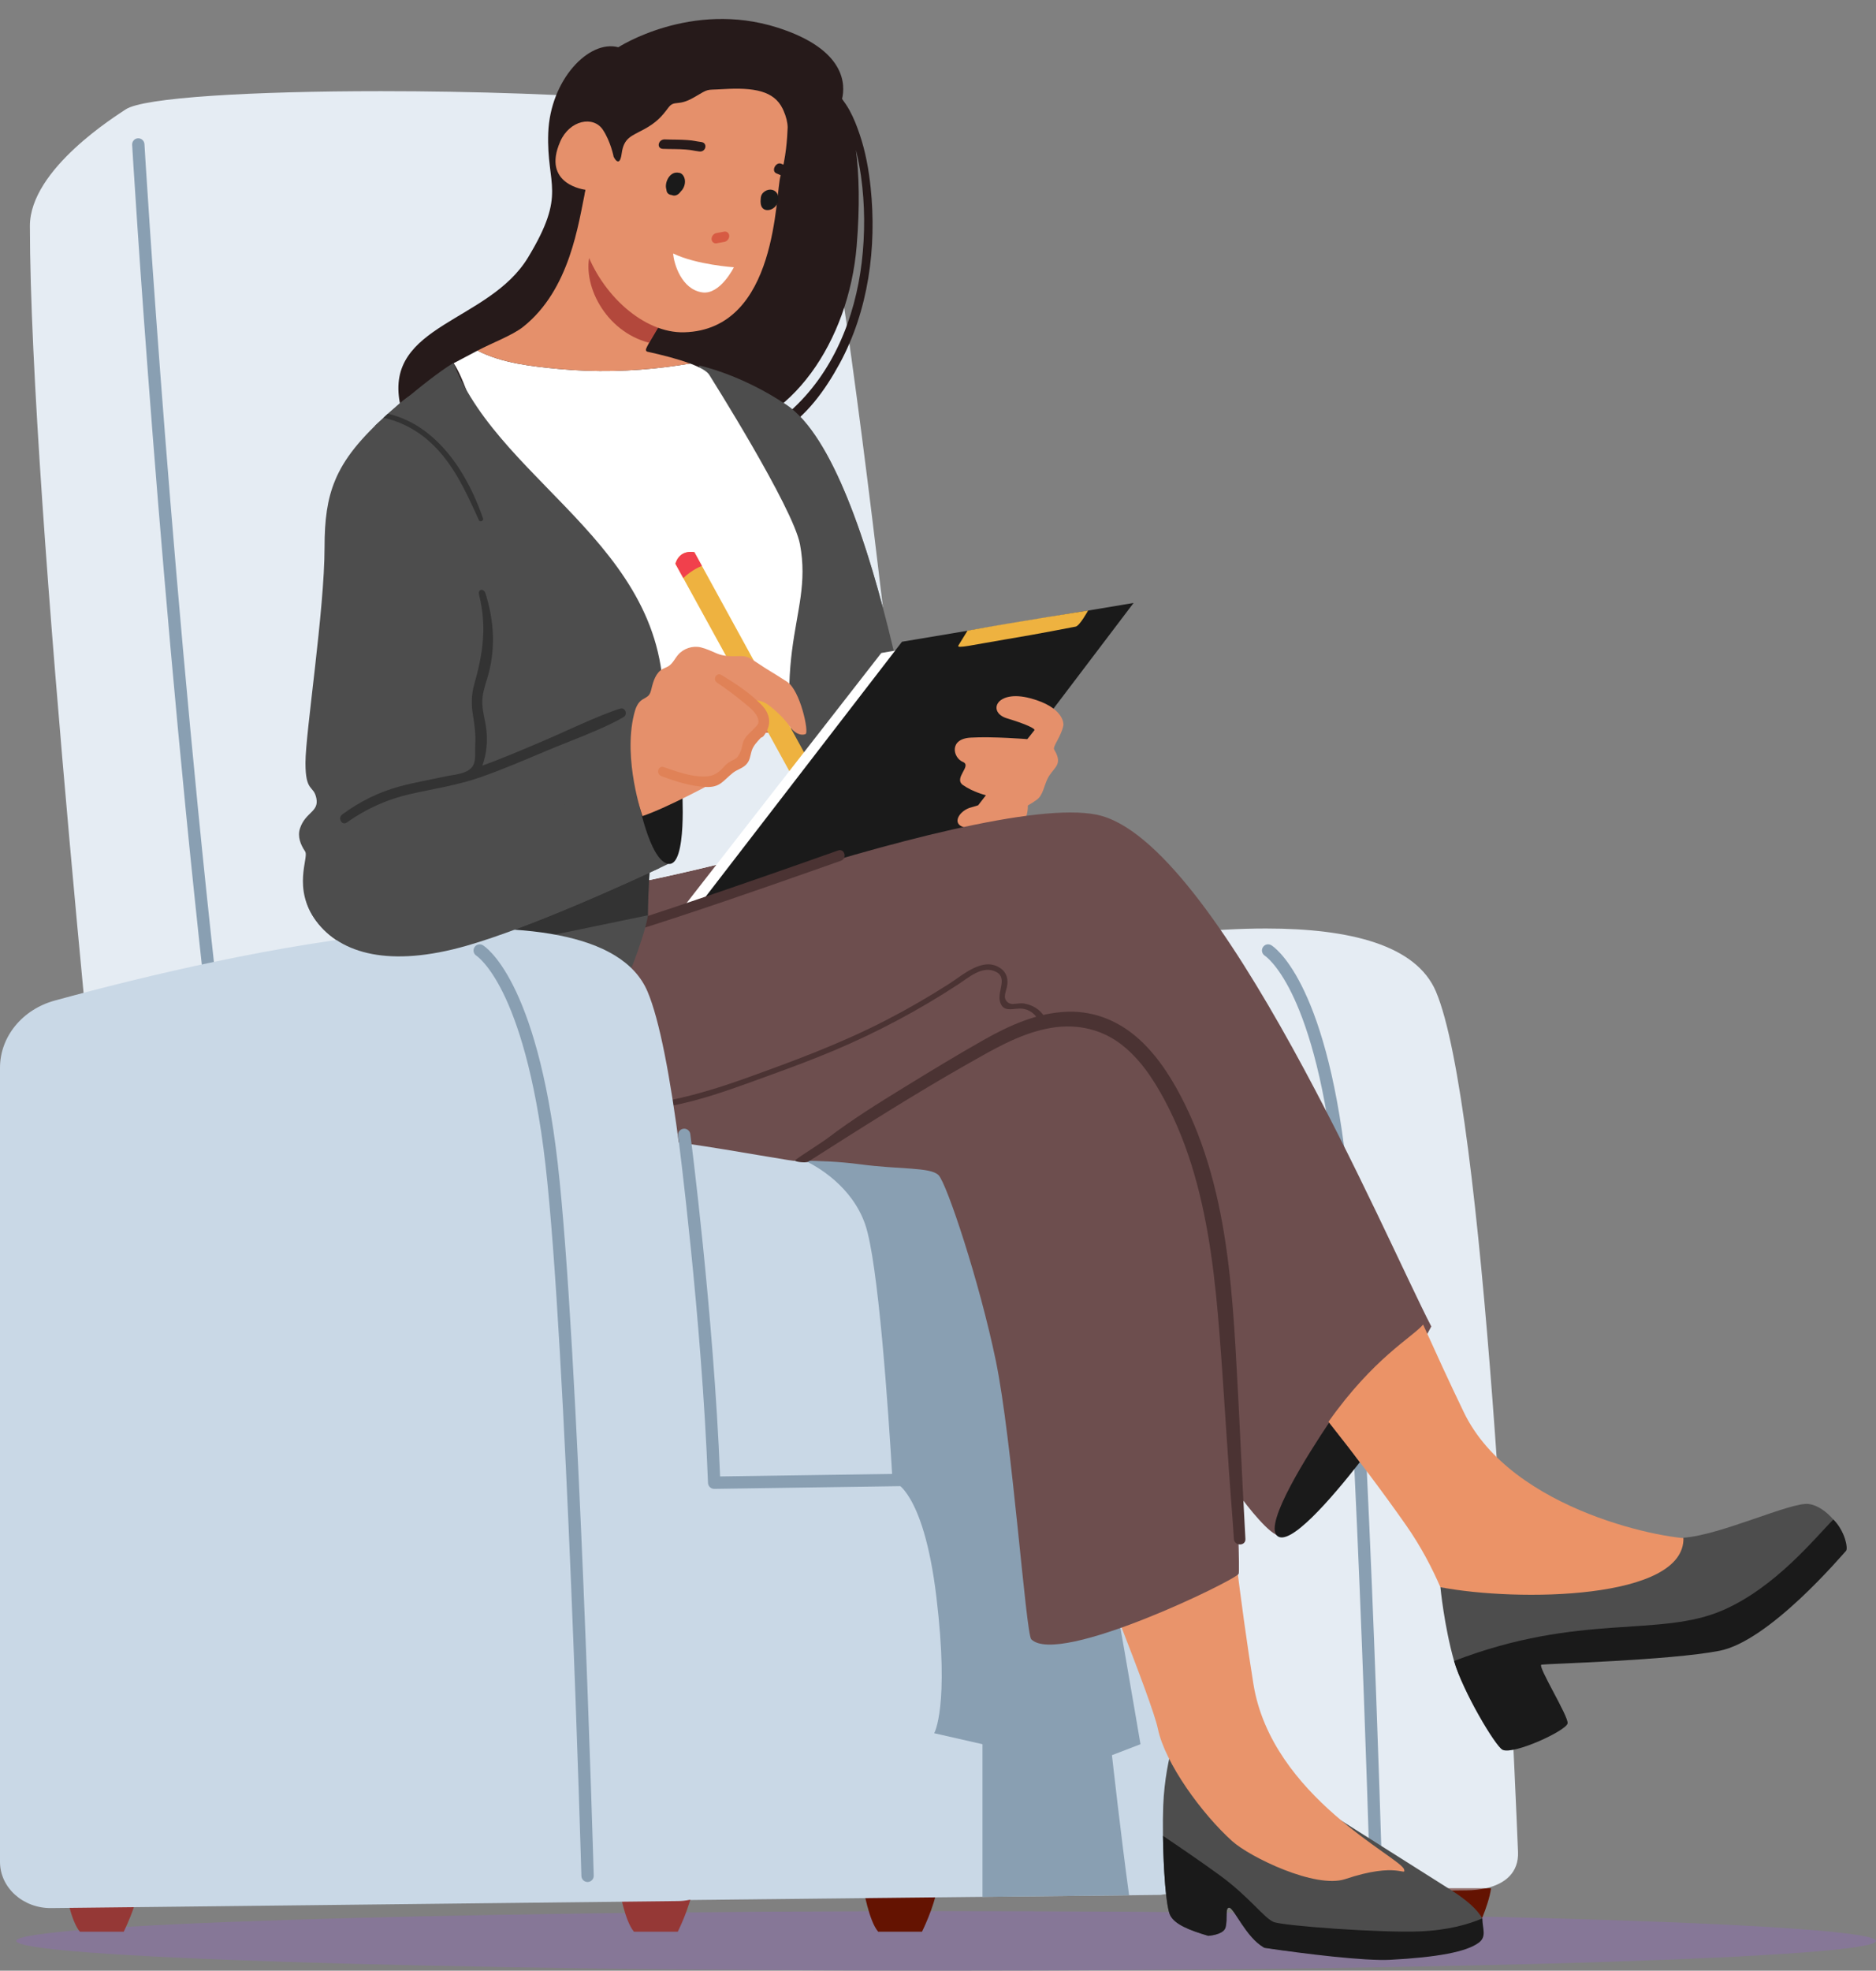 <?xml version="1.0" encoding="UTF-8"?><svg xmlns="http://www.w3.org/2000/svg" xmlns:xlink="http://www.w3.org/1999/xlink" height="1080.8" preserveAspectRatio="xMidYMid meet" version="1.0" viewBox="0.0 -10.4 1029.5 1080.8" width="1029.5" zoomAndPan="magnify"><rect x="0.0" y="-10.4" width="1029.5" height="1080.8" fill="#808080" stroke="none"/><defs><clipPath id="a"><path d="M 8 1037 L 1029.512 1037 L 1029.512 1070.391 L 8 1070.391 Z M 8 1037"/></clipPath></defs><g><g clip-path="url(#a)"><path d="M 1029.512 1054.078 C 1029.512 1063.09 801.039 1070.391 519.215 1070.391 C 237.387 1070.391 8.918 1063.09 8.918 1054.078 C 8.918 1045.07 237.387 1037.762 519.215 1037.762 C 801.039 1037.762 1029.512 1045.07 1029.512 1054.078" fill="#867797"/></g><g><path d="M 777.863 1025.219 C 777.863 1025.219 780.875 1043.199 785.973 1049.031 L 810.016 1049.031 C 810.016 1049.031 816.797 1035.422 818.258 1025.219 C 818.258 1025.219 775.676 1025.219 777.863 1025.219" fill="#641301"/></g><g><path d="M 473.816 1025.219 C 473.816 1025.219 476.824 1043.199 481.926 1049.031 L 505.969 1049.031 C 505.969 1049.031 512.75 1035.422 514.207 1025.219 C 514.207 1025.219 471.629 1025.219 473.816 1025.219" fill="#641301"/></g><g><path d="M 460.102 1030.211 C 444.941 1030.211 432.668 1024.629 432.668 1010.719 L 432.668 666.512 L 521.383 663.844 C 521.383 663.844 515.707 606.34 507.281 526.84 C 565.152 512.801 637.539 498.832 694.75 498.832 C 740.906 498.832 777.188 507.922 788.012 533.406 C 814.527 595.812 829.203 911.012 833.047 1005.25 C 833.508 1016.5 826.078 1022.82 815.324 1025.219 C 806.023 1025.219 777.781 1025.219 777.781 1025.219 C 777.781 1025.219 777.809 1025.219 777.863 1025.219 C 777.863 1025.219 777.949 1025.738 778.121 1026.641 L 513.324 1029.609 C 513.699 1028.109 514.004 1026.629 514.207 1025.219 L 473.734 1025.219 C 473.734 1025.219 473.762 1025.219 473.816 1025.219 C 473.816 1025.219 474.145 1027.191 474.773 1030.051 L 460.805 1030.199 C 460.566 1030.211 460.336 1030.211 460.102 1030.211" fill="#e5ecf3"/></g><g><path d="M 778.121 1026.641 C 777.949 1025.738 777.863 1025.219 777.863 1025.219 C 777.809 1025.219 777.781 1025.219 777.781 1025.219 C 777.781 1025.219 806.023 1025.219 815.324 1025.219 C 812.109 1025.93 808.598 1026.301 804.906 1026.34 L 778.121 1026.641" fill="#967471"/></g><g><path d="M 474.773 1030.051 C 474.145 1027.191 473.816 1025.219 473.816 1025.219 C 473.762 1025.219 473.734 1025.219 473.734 1025.219 L 514.207 1025.219 C 514.004 1026.629 513.699 1028.109 513.324 1029.609 L 474.773 1030.051" fill="#967471"/></g><g><path d="M 755.109 1021.762 C 753.285 1021.762 751.781 1020.309 751.73 1018.469 C 751.648 1015.578 743.379 727.688 732.008 628.383 C 726.219 577.801 716.207 549.309 708.824 534.309 C 700.855 518.121 694.191 513.812 694.129 513.77 C 692.559 512.785 692.055 510.715 693.016 509.137 C 693.98 507.555 696.016 507.031 697.605 507.969 C 698.809 508.68 727.156 526.504 738.73 627.613 C 750.129 727.203 758.41 1015.379 758.492 1018.281 C 758.547 1020.148 757.074 1021.711 755.207 1021.762 L 755.109 1021.762" fill="#899fb2"/></g><g><path d="M 60.176 677.715 C 60.176 677.715 16.473 265.195 16.406 113.535 C 16.391 82.176 64.41 52.738 68.902 49.641 C 78.488 43.02 139.141 39.602 209 39.602 C 310.355 39.602 431.105 46.801 443.516 61.871 C 452.828 73.176 469.23 193.207 484.59 323.156 C 471.41 273.512 453.621 226.523 431.688 211.703 C 406.621 194.766 383.59 190.023 383.59 190.023 L 383.812 191.141 C 382.324 190.398 380.609 189.676 378.734 188.977 C 374.605 189.664 370.461 190.293 366.293 190.824 C 354.578 192.312 342.848 193.09 331.105 193.09 C 322.953 193.09 314.797 192.715 306.633 191.941 C 292.062 190.566 275.441 188.793 262.031 181.895 C 255.18 185.508 249.73 188.402 248.961 188.812 C 267.641 216.551 307.137 401.492 321.879 461.914 C 318.902 462.715 315.895 463.562 312.867 464.457 C 238.895 486.367 236.969 493.652 236.969 493.652 C 236.969 493.652 232.012 500.227 231.785 526.461 C 219.699 550.062 222.703 573.562 227.527 584.676 C 242.5 619.113 258.973 631.094 258.973 631.094 L 432.668 584.492 L 432.668 666.512 L 60.176 677.715 M 487.5 531.773 L 460.312 478.48 C 472.645 477.141 487.156 474.273 501.227 470.434 C 503.359 490.062 505.391 509.016 507.281 526.84 C 500.469 528.488 493.859 530.141 487.5 531.773" fill="#e5ecf3"/></g><g><path d="M 432.668 666.512 L 432.668 584.492 L 504.555 565.207 L 487.5 531.773 C 493.859 530.141 500.469 528.488 507.281 526.84 C 515.707 606.34 521.383 663.844 521.383 663.844 L 432.668 666.512" fill="#d7e2ed"/></g><g><path d="M 477.797 92.598 C 476.766 82.691 474.996 72.816 471.789 63.371 C 470.27 58.879 468.52 54.328 466.234 50.172 C 465 47.922 463.59 45.852 462.098 43.828 C 463.891 36.461 464.594 16.801 426.645 4.73 C 379.219 -10.359 339.336 15.512 339.336 15.512 C 323.168 11.191 301.941 33.398 300.863 62.5 C 299.785 91.602 311.312 95.266 289.758 130.836 C 268.199 166.402 211.07 167.48 219.453 210.684 C 227.84 253.887 259.992 232.887 259.992 232.887 C 259.992 232.887 345.895 232.594 390.086 228.281 C 434.277 223.973 465.766 176.402 470.102 124.668 C 471.945 102.672 471.434 84.938 469.699 71.914 C 470.867 76.59 471.801 81.328 472.473 86.094 C 474.688 101.727 474.762 117.805 472.891 133.48 C 469.234 164.098 457.055 194.203 433.688 215.059 C 426.34 221.617 417.715 225.59 408.312 228.281 C 403.766 229.582 399.121 230.871 394.469 231.715 C 391.445 232.262 387.512 232.645 385.406 230.008 C 383.344 227.426 379.145 230.762 380.855 233.516 C 385.469 240.938 394.73 238.516 401.672 236.668 C 410.66 234.277 419.785 231.559 427.844 226.785 C 442.441 218.133 452.863 203.559 460.812 188.926 C 476.609 159.844 481.188 125.23 477.797 92.598" fill="#261a1a"/></g><g><path d="M 383.59 190.023 C 383.59 190.023 406.621 194.766 431.688 211.703 C 456.754 228.637 476.398 287.574 489.949 344.48 C 503.496 401.383 542.789 371.578 542.789 371.578 C 542.789 371.578 560.402 414.934 559.723 437.965 C 559.047 460.996 449.301 488.098 431.012 476.578 C 412.719 465.062 416.109 325.512 408.656 281.477 C 401.203 237.445 384.27 193.41 384.27 193.41 L 383.59 190.023" fill="#4d4d4d"/></g><g><path d="M 684.25 794.316 L 628.844 798.809 C 628.844 798.809 203.566 810.789 185.598 794.316 C 184.789 793.586 183.996 792.609 183.23 791.43 C 176.941 781.871 171.883 758.59 169.574 732.07 C 165.816 688.91 169.383 637.176 187.094 622.109 C 217.043 596.652 379.293 617.438 432.199 625.766 C 485.09 634.09 642.32 619.117 661.789 635.586 C 670.922 643.316 676.434 678.758 679.715 714.188 C 681.391 732.504 682.496 750.832 683.188 765.312 C 683.996 782.52 684.25 794.316 684.25 794.316" fill="#c9d8e6"/></g><g><path d="M 684.25 1020.969 L 636.965 1028.84 L 193.34 1033.641 C 193.34 1033.641 183.996 1019.27 183.23 1018.078 C 176.941 1008.531 171.883 985.246 169.574 958.727 C 165.816 915.57 159.387 709.035 177.102 693.973 C 207.051 668.516 388.414 685.648 441.32 693.973 C 494.211 702.297 637.715 693.043 657.184 709.516 C 666.316 717.242 676.434 905.414 679.715 940.848 C 681.391 959.16 682.496 977.488 683.188 991.969 C 683.996 1009.18 684.25 1020.969 684.25 1020.969" fill="#c9d8e6"/></g><g><path d="M 489.805 801.789 C 489.805 801.789 506.645 805.289 513.871 865.504 C 521.094 925.719 512.664 940.168 512.664 940.168 L 539.16 946.191 L 539.16 1029.898 L 619.617 1029.031 C 615.129 996.449 610.211 952.211 610.211 952.211 L 625.867 946.191 C 625.867 946.191 610.977 857.918 601.188 807.305 C 590.465 797.762 578.941 787.68 567.102 777.613 C 534.602 778.531 489.805 801.789 489.805 801.789" fill="#899fb2"/></g><g><path d="M 230.113 606.586 C 215.73 609.984 199.508 608.043 186.992 617.211 C 176.863 624.633 171.324 636.742 171.723 649.191 C 171.832 652.539 177.004 652.559 176.941 649.191 C 176.707 636.32 183.652 624.199 195.59 618.871 C 206.82 613.859 219.859 615.113 231.691 612.316 C 235.414 611.438 233.84 605.703 230.113 606.586" fill="#899fb2"/></g><g><path d="M 561.504 627.598 C 517.969 628.152 468.691 623.789 440.508 625.605 C 448.934 629.316 467.664 640.508 474.809 661.16 C 481.941 681.781 487.438 761.777 489.805 801.789 C 526.633 801.199 559.895 800.492 584.648 799.922 L 561.504 627.598" fill="#899fb2"/></g><g><path d="M 504.555 565.207 L 258.973 631.094 C 258.973 631.094 242.5 619.113 227.527 584.676 C 222.703 573.562 219.699 550.062 231.785 526.461 C 232.012 500.227 236.969 493.652 236.969 493.652 C 236.969 493.652 238.895 486.367 312.867 464.457 C 386.84 442.547 446.027 450.477 446.027 450.477 L 504.555 565.207" fill="#6d4e4e"/></g><g><path d="M 378.734 188.977 C 374.605 189.664 370.461 190.293 366.293 190.824 C 346.449 193.344 326.555 193.824 306.633 191.941 C 292.062 190.566 275.441 188.793 262.031 181.895 C 255.18 185.508 249.73 188.402 248.961 188.812 C 269.578 219.426 315.551 441.535 325.613 476.383 C 335.246 479.578 431.855 454.281 446.027 450.477 C 417.113 347.18 446.906 330.426 439.016 288.148 C 435.254 267.992 389.672 195.945 389.414 195.469 C 388.191 193.188 384.121 190.988 378.734 188.977" fill="#fff"/></g><g><path d="M 446.027 450.477 C 446.016 450.426 445.996 450.371 445.984 450.32 C 446 450.371 446.012 450.426 446.027 450.477 M 445.969 450.27 C 445.961 450.234 445.949 450.195 445.938 450.16 C 445.949 450.195 445.961 450.234 445.969 450.27 M 445.926 450.105 C 445.914 450.074 445.906 450.035 445.895 450.008 C 445.906 450.039 445.914 450.074 445.926 450.105 M 445.879 449.938 C 445.867 449.906 445.859 449.871 445.852 449.84 C 445.859 449.871 445.867 449.906 445.879 449.938 M 445.836 449.789 C 445.824 449.75 445.816 449.723 445.809 449.688 C 445.816 449.723 445.824 449.754 445.836 449.789 M 445.789 449.617 C 445.781 449.59 445.77 449.559 445.762 449.527 C 445.773 449.559 445.781 449.586 445.789 449.617 M 445.746 449.469 C 445.738 449.434 445.727 449.395 445.719 449.363 C 445.727 449.398 445.734 449.43 445.746 449.469 M 445.703 449.309 C 445.691 449.27 445.68 449.23 445.672 449.191 C 445.68 449.23 445.691 449.27 445.703 449.309 M 445.66 449.156 C 445.648 449.113 445.633 449.062 445.621 449.02 C 445.637 449.066 445.648 449.109 445.66 449.156 M 445.617 449 C 438.055 421.668 434.633 400.441 433.527 383.223 C 433.531 383.223 433.531 383.223 433.531 383.223 C 434.637 400.445 438.051 421.656 445.617 449" fill="#8a9198"/></g><g><path d="M 328.203 476.66 C 327.059 476.66 326.184 476.57 325.613 476.383 C 323.633 469.508 320.246 455.336 315.938 436.801 C 356.418 422.023 395.453 403.598 433.527 383.223 C 434.633 400.441 438.055 421.668 445.617 449 C 445.617 449.008 445.621 449.012 445.621 449.02 C 445.633 449.062 445.648 449.113 445.66 449.156 C 445.664 449.168 445.668 449.18 445.672 449.191 C 445.68 449.23 445.691 449.27 445.703 449.309 C 445.707 449.324 445.715 449.348 445.719 449.363 C 445.727 449.395 445.738 449.434 445.746 449.469 C 445.75 449.484 445.758 449.508 445.762 449.527 C 445.77 449.559 445.781 449.59 445.789 449.617 C 445.793 449.641 445.801 449.664 445.809 449.688 C 445.816 449.723 445.824 449.75 445.836 449.789 C 445.84 449.805 445.844 449.824 445.852 449.84 C 445.859 449.871 445.867 449.906 445.879 449.938 C 445.883 449.961 445.891 449.984 445.895 450.008 C 445.906 450.035 445.914 450.074 445.926 450.105 C 445.93 450.125 445.934 450.141 445.938 450.16 C 445.949 450.195 445.961 450.234 445.969 450.27 C 445.977 450.285 445.98 450.305 445.984 450.32 C 445.996 450.371 446.016 450.426 446.027 450.477 C 432.691 454.055 346.387 476.66 328.203 476.66" fill="#e5ecf3"/></g><g><path d="M 355.652 497.824 C 354.652 476.344 360.719 409.758 363.199 388.094 C 374.188 292.023 275.699 257.406 248.844 188.633 C 232.938 198.348 205.812 223.039 205.812 223.039 L 228.273 482.098 C 228.273 482.098 249.02 557.344 285.715 539.27 C 290.25 537.035 351.09 513.262 356.227 511.188 C 356.047 506.734 355.859 502.281 355.652 497.824" fill="#4d4d4d"/></g><g><path d="M 356.996 458.656 C 355.82 459.105 354.645 459.543 353.473 459.996 C 314.531 475.055 277.035 492.766 239.562 510.746 C 249.238 529.773 264.91 549.516 285.715 539.27 C 290.25 537.035 351.09 513.262 356.227 511.188 C 356.047 506.734 355.859 502.281 355.652 497.824 C 355.273 489.648 355.914 474.934 356.996 458.656" fill="#333"/></g><g><path d="M 432.328 367.629 C 426.152 364.387 420.703 366.719 417.34 371.344 C 412.488 375.641 408.023 382.617 412.523 387.961 C 417.941 394.398 427.969 390.867 433.363 386.469 C 439.785 381.227 440.301 371.809 432.328 367.629" fill="#d37450"/></g><g><path d="M 366.789 463.379 C 366.789 463.379 297.906 496.324 255.977 508.305 C 214.051 520.285 187.094 512.797 173.617 494.824 C 160.141 476.859 172.121 461.883 172.121 461.883 C 172.121 461.883 161.637 452.898 164.633 443.914 C 167.629 434.93 175.113 434.93 173.617 427.441 C 172.121 419.953 167.629 424.445 167.629 407.977 C 167.629 391.504 178.109 324.117 178.109 289.676 C 178.109 274.836 179.547 263.469 183.906 253.047 C 184.473 251.625 185.133 250.219 185.836 248.824 C 191.918 236.695 202.34 225.406 219.453 210.684 C 252.984 181.859 268.012 231.594 268.012 231.594 L 268.707 320.375 C 268.707 320.375 268.707 344.332 264.215 363.801 C 259.723 383.266 262.715 390.754 262.715 398.242 C 262.715 405.73 261.219 414.715 261.219 414.715 C 261.219 414.715 348.07 380.273 352.562 377.277 C 357.055 374.281 366.789 463.379 366.789 463.379" fill="#4d4d4d"/></g><g><path d="M 349.809 426.352 C 349.809 426.352 356.309 461.883 366.789 463.379 C 377.273 464.879 374.277 421.453 374.277 421.453 L 349.809 426.352" fill="#1a1a1a"/></g><g><path d="M 370.633 298.762 L 443.957 432.129 C 443.957 432.129 449.012 437.504 453.438 435.922 C 453.438 435.922 456.598 433.078 454.703 426.758 L 381.062 292.438 C 381.062 292.438 373.164 290.543 370.633 298.762" fill="#eeb240"/></g><g><path d="M 451.633 421.156 C 447.844 422.539 444.105 424.074 440.57 425.969 L 443.957 432.129 C 443.957 432.129 451.312 440.34 455.734 438.762 C 455.734 438.762 457.961 436.164 454.703 426.758 L 451.633 421.156" fill="#fff"/></g><g><path d="M 378.598 303.613 C 380.684 302.109 382.883 300.883 385.18 299.949 L 381.062 292.438 C 381.062 292.438 373.164 290.543 370.633 298.762 L 374.969 306.641 C 376.145 305.504 377.395 304.484 378.598 303.613" fill="#f1404c"/></g><g><path d="M 347.93 381.355 C 348.695 378.23 349.793 375.016 352.504 373.277 C 353.734 372.488 355.176 371.938 356.102 370.805 C 356.887 369.844 357.195 368.594 357.484 367.387 C 358.488 363.203 359.879 358.57 363.648 356.496 C 364.656 355.941 365.785 355.609 366.773 355.008 C 369.145 353.559 370.324 350.797 372.141 348.688 C 375.141 345.203 380.145 343.586 384.617 344.652 C 387.633 345.367 390.676 346.852 393.527 348.039 C 396.574 349.305 399.984 349.543 403.281 349.492 C 405.551 349.457 407.879 349.223 410.031 349.93 C 411.383 350.375 412.59 351.168 413.773 351.957 C 424.004 358.793 421.562 356.801 431.895 363.484 C 439.23 368.234 444.059 391.344 442.086 392.168 C 438.879 393.508 435.348 390.766 433.773 388.504 C 429.93 382.992 424.984 378.648 421.312 375.969 C 418.367 373.816 414.203 373.5 410.699 372.574 C 412.395 375.605 415.773 375.914 417.516 378.969 C 419.23 381.977 418.953 385.789 416.758 388.445 C 414.711 390.926 411.355 392.352 410.082 395.305 C 408.789 398.309 410.043 402.105 408.238 404.832 C 406.125 408.027 401.062 407.898 398.672 410.891 C 397.223 412.703 396.973 415.434 395.078 416.773 C 393.414 417.953 366.039 432.684 352.562 437.176 C 352.562 437.176 341.797 406.398 347.93 381.355" fill="#e5906b"/></g><g><path d="M 417.969 376.254 C 411.703 369.738 403.566 364.434 395.887 359.773 C 393.199 358.137 390.883 362.227 393.445 363.953 C 398.434 367.32 403.277 370.875 407.898 374.73 C 409.73 376.262 411.793 377.766 413.379 379.559 C 415.711 382.203 416.547 384.16 416.086 386.488 C 413.984 389.652 410.758 391.57 408.699 394.727 C 407.312 396.855 407.461 399.031 406.57 401.285 C 404.496 406.547 403.293 405.492 399.719 407.898 C 398.074 409.008 397.086 410.496 395.656 411.82 C 392.766 414.496 390.363 415.383 386.527 415.469 C 379.254 415.633 371.031 412.695 364.254 410.305 C 361.133 409.203 359.863 414.074 362.895 415.223 C 370.656 418.156 379.152 420.863 387.512 421.211 C 395.27 421.531 396.734 417.785 402.246 413.426 C 404.492 411.648 407.434 411.027 409.449 408.93 C 411.547 406.746 411.617 404.492 412.398 401.715 C 413.297 398.531 415.551 396.41 417.57 394.18 C 418.164 394.023 418.734 393.684 419.188 393.078 C 423.508 387.297 422.922 381.402 417.969 376.254" fill="#e08257"/></g><g><path d="M 340.32 378.238 C 328.449 381.93 309.512 391.141 298.059 395.984 C 287.039 400.645 275.992 405.438 264.711 409.492 C 267.027 403.039 267.695 396.156 266.844 389.348 C 266.254 384.602 264.762 379.891 264.656 375.09 C 264.555 370.434 265.996 366.195 267.336 361.82 C 272.094 346.305 271.34 330.699 266.461 315.133 C 265.492 312.051 262.109 312.59 262.891 315.742 C 267.203 333.168 265.09 347.879 260.273 364.82 C 258.613 370.656 258.586 376.188 259.594 382.148 C 260.484 387.398 261.113 392.73 260.785 398.062 C 260.59 401.219 261.254 406.297 259.785 409.133 C 257.137 414.242 249.285 414.34 244.41 415.414 C 236.023 417.262 227.535 418.668 219.238 420.926 C 207.797 424.035 197.289 429.273 187.77 436.324 C 185.199 438.23 187.641 442.59 190.32 440.691 C 200.812 433.246 212.305 428.02 224.859 425.16 C 237.855 422.199 250.816 420.336 263.469 415.93 C 275.934 411.59 288.105 406.336 300.266 401.219 C 311.66 396.422 331.648 389.199 342.262 382.836 C 344.652 381.402 343.109 377.371 340.32 378.238" fill="#333"/></g><g><path d="M 265.078 273.93 C 258.594 255.242 248.008 236.254 231.43 224.754 C 226.242 221.164 219.66 218.062 212.859 216.496 C 212.02 217.258 211.191 218.012 210.387 218.754 C 218.746 220.367 227.016 224.723 232.988 229.484 C 247.738 241.254 255.18 258.176 262.816 274.887 C 263.387 276.16 265.543 275.262 265.078 273.93" fill="#333"/></g><g><path d="M 454.203 438.957 C 454.203 438.957 454.875 438.188 456.223 437.805 C 456.223 437.805 458.727 443.289 459.207 444.543 C 459.688 445.793 454.203 438.957 454.203 438.957" fill="#1a1a1a"/></g><g><path d="M 796.223 1026.141 C 766.629 1007.41 766.723 1007.469 648.336 932.648 C 648.336 932.648 639.5 951.496 638.348 979.93 C 637.629 997.691 639 1034.02 642.219 1040.141 C 644.754 1044.949 652.383 1048.16 663.102 1051.289 C 666.387 1050.961 671.66 1049.93 672.539 1046.691 C 673.836 1041.949 672.109 1035.469 674.699 1035.898 C 677.289 1036.328 683.766 1051.879 693.266 1057.488 C 693.449 1057.602 693.633 1057.719 693.816 1057.84 C 715.492 1061.129 748.805 1063.73 762.906 1062.988 C 807.633 1060.629 813.637 1056.871 813.469 1041.828 C 810.828 1036.82 804.59 1031.43 796.223 1026.141" fill="#4d4d4d"/></g><g><path d="M 762.938 1064.43 C 788.809 1063.059 804.738 1060.078 811.469 1055.078 C 815.93 1051.77 813.637 1047.559 813.414 1041.738 C 806.227 1044.859 794.883 1048.219 779.176 1048.852 C 757.59 1049.719 704.059 1045.828 698.879 1043.672 C 693.695 1041.512 685.492 1029.859 669.52 1018.199 C 658.406 1010.09 645.211 1001.148 638.203 996.457 C 638.453 1014.359 639.824 1035.59 642.223 1040.141 C 644.754 1044.949 652.383 1048.16 663.102 1051.289 C 666.387 1050.961 671.66 1049.93 672.543 1046.691 C 673.836 1041.949 672.109 1035.469 674.699 1035.898 C 677.289 1036.328 683.766 1051.879 693.266 1057.488 C 693.449 1057.602 693.633 1057.719 693.816 1057.84 C 715.492 1061.129 748.836 1065.172 762.938 1064.43" fill="#1a1a1a"/></g><g><path d="M 770.535 1014.891 C 768.812 1008.262 697.82 975.105 687.848 913.195 C 680.945 870.348 674.594 816.922 669.031 762.871 C 639.008 771.859 609.031 781.016 578.773 789.195 C 600.684 844.762 632.297 922.691 635.387 937.625 C 639.359 956.793 659.719 984.531 676.191 999.355 C 685.945 1008.141 721.934 1025.609 738.246 1020.16 C 767.062 1010.52 771.586 1018.941 770.535 1014.891" fill="#e9946b"/></g><g><path d="M 425.16 626.551 C 425.16 626.551 449.148 625.105 471.609 628.102 C 494.074 631.094 510.547 629.598 515.039 634.09 C 519.531 638.582 537.5 692.492 546.484 735.918 C 555.469 779.344 562.957 885.66 565.949 888.656 C 580.926 903.633 678.59 855.969 679.758 852.719 C 680.926 849.469 675.133 720.309 675.133 720.309 C 675.133 720.309 667.793 611.512 638.434 577.84 C 609.078 544.164 577.992 546.754 577.992 546.754 L 455.887 601.895 L 425.16 626.551" fill="#6d4e4e"/></g><g><path d="M 373.969 488.469 L 483.629 347.727 L 618.328 324.414 L 523.348 450.477 L 373.969 488.469" fill="#fff"/></g><g><path d="M 383.449 486.293 L 494.988 341.555 L 622.09 320.281 L 523.348 450.477 L 383.449 486.293" fill="#1a1a1a"/></g><g><path d="M 530.945 335.484 C 530.945 335.484 527.176 341.633 525.949 343.598 C 524.723 345.559 533.652 343.281 552.453 340.16 C 570.562 337.156 586.836 333.906 590.289 333.266 C 592.504 332.855 597.113 324.453 597.113 324.453 C 597.113 324.453 558.527 330.461 530.945 335.484" fill="#eeb240"/></g><g><path d="M 583.578 386.902 C 583.578 386.902 584.129 377.516 565.355 372.547 C 546.582 367.574 541.613 380.273 552.656 383.59 C 563.699 386.902 568.164 389.309 567.68 390.035 C 567.199 390.758 563.762 394.973 563.762 394.973 C 563.762 394.973 544.664 393.426 532.605 394.148 C 520.547 394.871 523.051 405.277 528.359 407.445 C 533.664 409.617 522.961 416.34 528.508 420.199 C 534.055 424.055 541.047 425.742 541.047 425.742 L 536.801 431.238 C 536.801 431.238 534.629 431.996 533.148 432.348 C 526.688 433.867 521.82 441.387 529.055 443.316 C 536.289 445.246 560.824 446.488 563.238 437.32 C 565.648 428.156 561.066 433.945 569.023 428.156 C 572.328 425.754 572.934 420.621 574.855 416.711 C 577.566 411.199 582.09 409.801 580.145 404.082 C 578.621 399.594 577.07 401.598 580.145 395.879 C 583.75 389.176 583.578 386.902 583.578 386.902" fill="#e5906b"/></g><g><path d="M 272.449 524.777 C 272.449 524.777 536.004 422.949 601.891 436.426 C 667.777 449.902 760.887 669.812 785.461 717.09 C 785.461 717.09 726.141 829.762 702.219 831.754 C 697.422 832.152 684.34 815.656 679.629 808.926 C 673.938 771.367 675.059 700.961 663.82 650.156 C 652.355 598.352 627.945 556.023 594.137 547.125 C 594.137 547.125 571.641 549.023 539.184 565.672 C 482.227 594.887 429.969 649.473 328.605 652.809 C 245.801 655.535 226.164 570.789 226.164 570.789 L 272.449 524.777" fill="#6d4e4e"/></g><g><path d="M 729.398 769.797 C 717.906 786.926 693.809 824.84 700.723 831.754 C 707.387 838.418 730.398 811.785 746.273 791.504 C 740.727 784.219 735.082 776.977 729.398 769.797" fill="#1a1a1a"/></g><g><path d="M 572.09 551.484 L 572.129 551.484 C 573.48 551.477 574.422 550.105 573.922 548.848 C 572.188 544.48 567.961 541.086 562.273 540.012 C 559.973 539.578 558.055 540.164 555.801 540.238 C 553.426 540.312 551.352 538.398 551.441 536.023 C 551.504 534.34 552.156 532.699 552.52 531.062 C 553.422 527 552.68 523.215 549.137 520.699 C 539.738 514.023 528.727 524.102 521.133 528.977 C 509.844 536.219 498.215 542.934 486.297 549.086 C 461.379 561.949 435.172 571.648 408.812 581.09 C 382.531 590.5 355.742 597.5 327.602 596.941 C 299.094 596.375 269.258 586.555 252.582 562.039 C 251.73 560.785 249.688 561.949 250.531 563.238 C 278.383 605.566 337.98 604.758 381.57 593.027 C 394.762 589.48 407.586 584.699 420.422 580.055 C 432.855 575.551 445.273 570.977 457.465 565.84 C 481.395 555.758 504.41 543.52 526.129 529.285 C 531.551 525.73 538.457 519.566 545.422 522.086 C 553.773 525.109 547.094 533.039 548.773 538.965 C 550.348 544.52 554.77 542.969 559.121 542.766 C 564.508 542.508 568.66 545.84 570.281 550.234 C 570.559 550.992 571.281 551.488 572.09 551.484" fill="#4b3333"/></g><g><path d="M 459.941 456.023 C 417.121 471.188 325.484 503.438 281.434 514.293 C 278.227 515.086 276.941 519.148 280.113 518.562 C 324.457 510.383 419.012 476.602 461.496 461.664 C 465.023 460.422 463.5 454.762 459.941 456.023" fill="#4b3333"/></g><g><path d="M 432.199 625.766 C 393.668 619.699 320.367 604.141 235.973 610.43 C 237.379 622.535 239.555 634.508 242.438 646.332 C 251.141 650.414 261.305 652.66 269.398 654.738 C 290.594 660.188 312.238 663.621 334.152 663.266 C 354.453 662.934 375.449 661.422 394.492 653.859 C 401.516 651.07 408.293 647.711 415.145 644.512 C 423.098 638.836 430.91 632.98 438.297 626.57 C 436.137 626.328 434.094 626.062 432.199 625.766" fill="#c9d8e6"/></g><g><path d="M 931.082 833.363 C 917.254 834.855 829.758 818.996 803.305 764.129 C 794.613 746.098 788.531 732.691 780.969 716.059 C 774.848 723.188 754.008 734.129 729.035 769.352 C 743.797 787.977 758.281 807.078 771.551 826.004 C 779.73 837.672 785.895 849.559 790.461 860.09 L 790.461 860.082 C 802.488 862.383 820.094 873.461 832.504 872.527 C 863.547 870.195 888.559 863.078 891.375 862.738 C 942.074 856.562 927.312 835.879 931.082 833.363" fill="#eb9367"/></g><g><path d="M 824.348 945 C 832.781 948.531 855.832 938.543 856.352 934.57 C 856.871 930.594 834.34 903.125 836.828 902.641 C 856.809 898.766 915.672 893.93 939.91 889.227 C 967.285 883.914 1009.898 838.977 1012.301 836.445 C 1013.672 834.992 1010.922 828.527 1006.09 822.973 C 1002.461 818.793 997.656 815.117 992.543 814.457 C 982.965 813.203 944.219 831.578 923.828 832.953 C 924.781 867.137 832.562 868.129 790.461 860.082 C 790.461 860.082 792.512 881.457 797.961 900.555 C 802.691 917.223 820.414 943.363 824.348 945" fill="#4d4d4d"/></g><g><path d="M 824.539 949.254 C 830.559 952.172 859.738 938.699 860.258 934.727 C 860.781 930.754 843.43 903.047 845.922 902.566 C 848.41 902.082 916.23 900.277 943.605 894.965 C 970.98 889.652 1010.629 842.711 1013.031 840.18 C 1014.398 838.727 1012.102 828.738 1006.09 822.973 C 996.348 832.66 974.766 859.855 945.723 872.605 C 910.684 887.988 867.402 873.836 797.961 900.555 C 802.691 917.223 820.703 947.398 824.539 949.254" fill="#1a1a1a"/></g><g><path d="M 355.559 491.586 C 355.559 491.586 354.898 498.477 347.43 518.211 C 339.965 537.945 296.938 564.961 265.469 578.828 C 234 592.695 221.734 593.23 221.734 593.23 C 221.734 593.23 215.332 560.695 220.133 546.824 C 224.934 532.957 231.785 526.461 231.785 526.461 L 232.609 517.035 L 355.559 491.586" fill="#4d4d4d"/></g><g><path d="M 354.457 181.293 C 354.727 179.25 366.555 160.152 367.328 156.879 C 364.422 154.801 357.723 139.445 355.348 137.559 C 347.801 131.551 347.066 116.215 340.664 108.965 C 334.352 101.812 334.215 106.426 330.234 97.758 C 329.191 95.488 322.398 95.949 321.348 93.508 C 317.383 112.305 312.844 148.379 287.117 168.832 C 281.277 173.477 270.238 177.566 262.031 181.895 C 275.441 188.793 292.062 190.566 306.633 191.941 C 326.555 193.824 346.449 193.344 366.293 190.824 C 370.461 190.293 374.605 189.664 378.734 188.977 C 372.004 186.461 363.207 184.23 355.293 182.492 C 354.742 182.371 354.387 181.848 354.457 181.293" fill="#e5906b"/></g><g><path d="M 324.113 127.551 C 318.711 145.023 332.074 171.445 356.297 177.586 C 356.391 177.078 360.949 170.168 363.715 164.762 C 363.77 164.809 335.758 146.367 324.113 127.551" fill="#b3483c"/></g><g><path d="M 432.242 59.398 C 432.195 56.77 431.441 53.57 429.988 50.289 C 429.816 49.922 429.648 49.539 429.473 49.18 C 424.723 39.43 413.848 37.449 396.711 38.488 C 386.789 39.102 389.68 37.871 380.758 43.051 C 371.836 48.23 370.16 44.141 366.707 48.738 C 363.254 53.352 360.324 56.781 353.414 60.52 C 346.508 64.262 342.316 65.141 341.164 73.773 C 340.016 82.41 336.758 75.602 336.758 75.602 C 336.758 75.602 335.129 67.141 330.797 60.711 C 325.559 52.922 312.605 55.5 307.465 67.16 C 296.969 90.969 321.277 93.68 321.277 93.68 C 321.277 93.68 318.332 117.414 321.242 125.852 C 329.973 151.172 353.305 172.414 375.406 171.84 C 427.223 170.492 425.305 95.555 428.379 85.887 C 431.285 76.742 432.047 65.211 432.246 59.449 L 432.242 59.398" fill="#e5906b"/></g><g><path d="M 375.031 86.023 C 374.344 84.953 373.387 84.305 372.145 84.309 C 372.008 84.289 371.871 84.273 371.734 84.262 L 371.586 84.23 L 371.441 84.246 C 367.164 84.203 364.535 90.02 365.707 93.566 C 365.762 94.395 365.984 95.16 366.551 95.699 C 367.109 96.23 367.879 96.516 368.699 96.57 L 368.895 96.684 C 370.742 97.297 372.387 96.289 373.562 94.641 C 375.945 92.426 376.645 88.535 375.031 86.023" fill="#1a1a1a"/></g><g><path d="M 426.695 96.156 C 425.574 93.57 422.359 92.801 419.699 94.539 C 419.465 94.695 419.246 94.879 419.035 95.07 C 418.328 95.68 417.812 96.496 417.613 97.43 C 417.586 97.539 417.562 97.648 417.547 97.758 L 417.527 97.855 C 417.359 99.504 417.227 101.176 417.82 102.645 C 418.965 105.477 422.668 105.441 425.055 103.277 C 427.129 101.395 427.652 98.367 426.695 96.156" fill="#1a1a1a"/></g><g><path d="M 400.191 118.969 C 400.152 117.465 398.883 116.367 397.422 116.637 C 395.984 116.902 394.547 117.164 393.109 117.43 C 391.656 117.695 390.449 119.18 390.488 120.699 C 390.527 122.207 391.797 123.301 393.258 123.031 C 394.695 122.77 396.133 122.504 397.57 122.242 C 399.023 121.973 400.23 120.492 400.191 118.969" fill="#d75b43"/></g><g><path d="M 384.863 67.488 C 380.883 66.969 381.305 66.738 377.27 66.422 C 373.176 66.102 369.004 66.238 364.887 66.059 C 361.176 65.891 360.039 71.066 363.785 71.234 C 367.898 71.418 372.078 71.266 376.168 71.602 C 380.199 71.938 379.781 72.152 383.758 72.668 C 387.422 73.145 388.527 67.969 384.863 67.488" fill="#261a1a"/></g><g><path d="M 435.809 84.668 C 434.074 81.832 431.645 80.633 428.777 79.418 C 425.766 78.145 423.023 83.406 426.066 84.695 C 427.965 85.5 429.996 86.094 431.156 87.992 C 432.934 90.898 437.594 87.586 435.809 84.668" fill="#261a1a"/></g><g><path d="M 402.73 136.18 C 402.73 136.18 382.188 134.824 369.406 128.613 C 369.754 134.199 374.023 148.363 385.41 149.961 C 395.238 151.34 402.73 136.18 402.73 136.18" fill="#fff"/></g><g><path d="M 678.094 730.094 C 676.289 699.355 673.703 668.414 665.988 638.512 C 662.176 623.734 657.113 609.207 650.371 595.496 C 644.082 582.711 636.41 570.098 625.922 560.297 C 614.941 550.039 601.219 544.039 586.055 544.465 C 569.441 544.93 554.082 551.891 539.848 559.93 C 525.145 568.234 510.688 577.039 496.293 585.867 C 481.918 594.684 467.555 603.637 454.121 613.855 C 450.902 616.305 439.609 623.34 436.434 625.844 C 435.246 626.785 442.25 627.535 443.512 626.73 C 471.25 609.043 502.395 589.285 531.023 573.098 C 544.812 565.301 558.762 557.008 574.461 553.766 C 588.742 550.816 603.059 553.176 614.812 562.012 C 625.363 569.941 632.895 581.344 639.055 592.832 C 645.977 605.75 651.305 619.438 655.371 633.508 C 663.656 662.152 666.965 691.984 669.27 721.621 C 671.848 754.719 673.617 787.871 676.246 820.969 C 676.582 825.172 676.836 829.379 677.109 833.586 C 677.371 837.633 683.68 837.676 683.449 833.586 C 681.52 799.098 680.117 764.578 678.094 730.094" fill="#4b3333"/></g><g><path d="M 120.109 574.742 C 118.418 574.742 116.957 573.477 116.754 571.758 C 87.723 324.121 72.664 71.551 72.516 69.031 C 72.406 67.172 73.828 65.559 75.691 65.449 C 77.531 65.34 79.156 66.77 79.27 68.629 C 79.418 71.152 94.465 323.535 123.473 570.969 C 123.691 572.824 122.363 574.504 120.508 574.723 C 120.371 574.738 120.238 574.742 120.109 574.742" fill="#899fb2"/></g><g><path d="M 339.797 1025.219 C 339.797 1025.219 342.805 1043.199 347.906 1049.031 L 371.949 1049.031 C 371.949 1049.031 378.73 1035.422 380.188 1025.219 C 380.188 1025.219 337.609 1025.219 339.797 1025.219" fill="#953836"/></g><g><path d="M 35.746 1025.219 C 35.746 1025.219 38.758 1043.199 43.855 1049.031 L 67.902 1049.031 C 67.902 1049.031 74.68 1035.422 76.141 1025.219 C 76.141 1025.219 33.559 1025.219 35.746 1025.219" fill="#953836"/></g><g><path d="M 372.242 1032.219 C 388.266 1032.039 400.977 1019.859 400.383 1005.25 C 396.535 911.012 381.859 595.812 355.348 533.406 C 327.344 467.492 129.016 511.242 30.055 538.344 C 12.215 543.227 0 558.203 0 575.203 L 0 1010.719 C 0 1024.852 12.652 1036.25 28.137 1036.078 L 372.242 1032.219" fill="#c9d8e6"/></g><g><path d="M 322.441 1021.762 C 320.617 1021.762 319.113 1020.309 319.062 1018.469 C 318.98 1015.578 310.711 727.688 299.344 628.383 C 293.555 577.801 283.539 549.309 276.156 534.312 C 268.191 518.121 261.527 513.812 261.461 513.77 C 259.895 512.785 259.391 510.715 260.352 509.137 C 261.312 507.555 263.352 507.031 264.938 507.969 C 266.141 508.68 294.488 526.504 306.062 627.613 C 317.465 727.203 325.742 1015.379 325.824 1018.281 C 325.879 1020.148 324.406 1021.711 322.539 1021.762 L 322.441 1021.762" fill="#899fb2"/></g><g><path d="M 357.176 458.879 C 344.941 442.242 330.355 431.906 309.301 430.754 C 260.23 428.07 214.941 448.605 167.469 456.57 C 169.664 459.766 160.141 476.859 173.617 494.828 C 187.094 512.797 214.051 520.285 255.977 508.305 C 291.25 498.227 345.59 473.316 361.961 465.656 C 360.395 463.375 358.816 461.109 357.176 458.879" fill="#4d4d4d"/></g><g><path d="M 391.914 806.152 C 390.102 806.152 388.605 804.715 388.535 802.895 C 385.133 712.578 372.246 613.434 372.117 612.441 C 371.875 610.59 373.18 608.891 375.031 608.648 C 376.867 608.402 378.582 609.711 378.824 611.562 C 378.953 612.543 391.566 709.609 395.168 799.34 L 550.852 797.074 L 550.902 797.074 C 552.746 797.074 554.258 798.555 554.285 800.406 C 554.309 802.273 552.82 803.809 550.949 803.836 L 391.969 806.152 L 391.914 806.152" fill="#899fb2"/></g></g></svg>